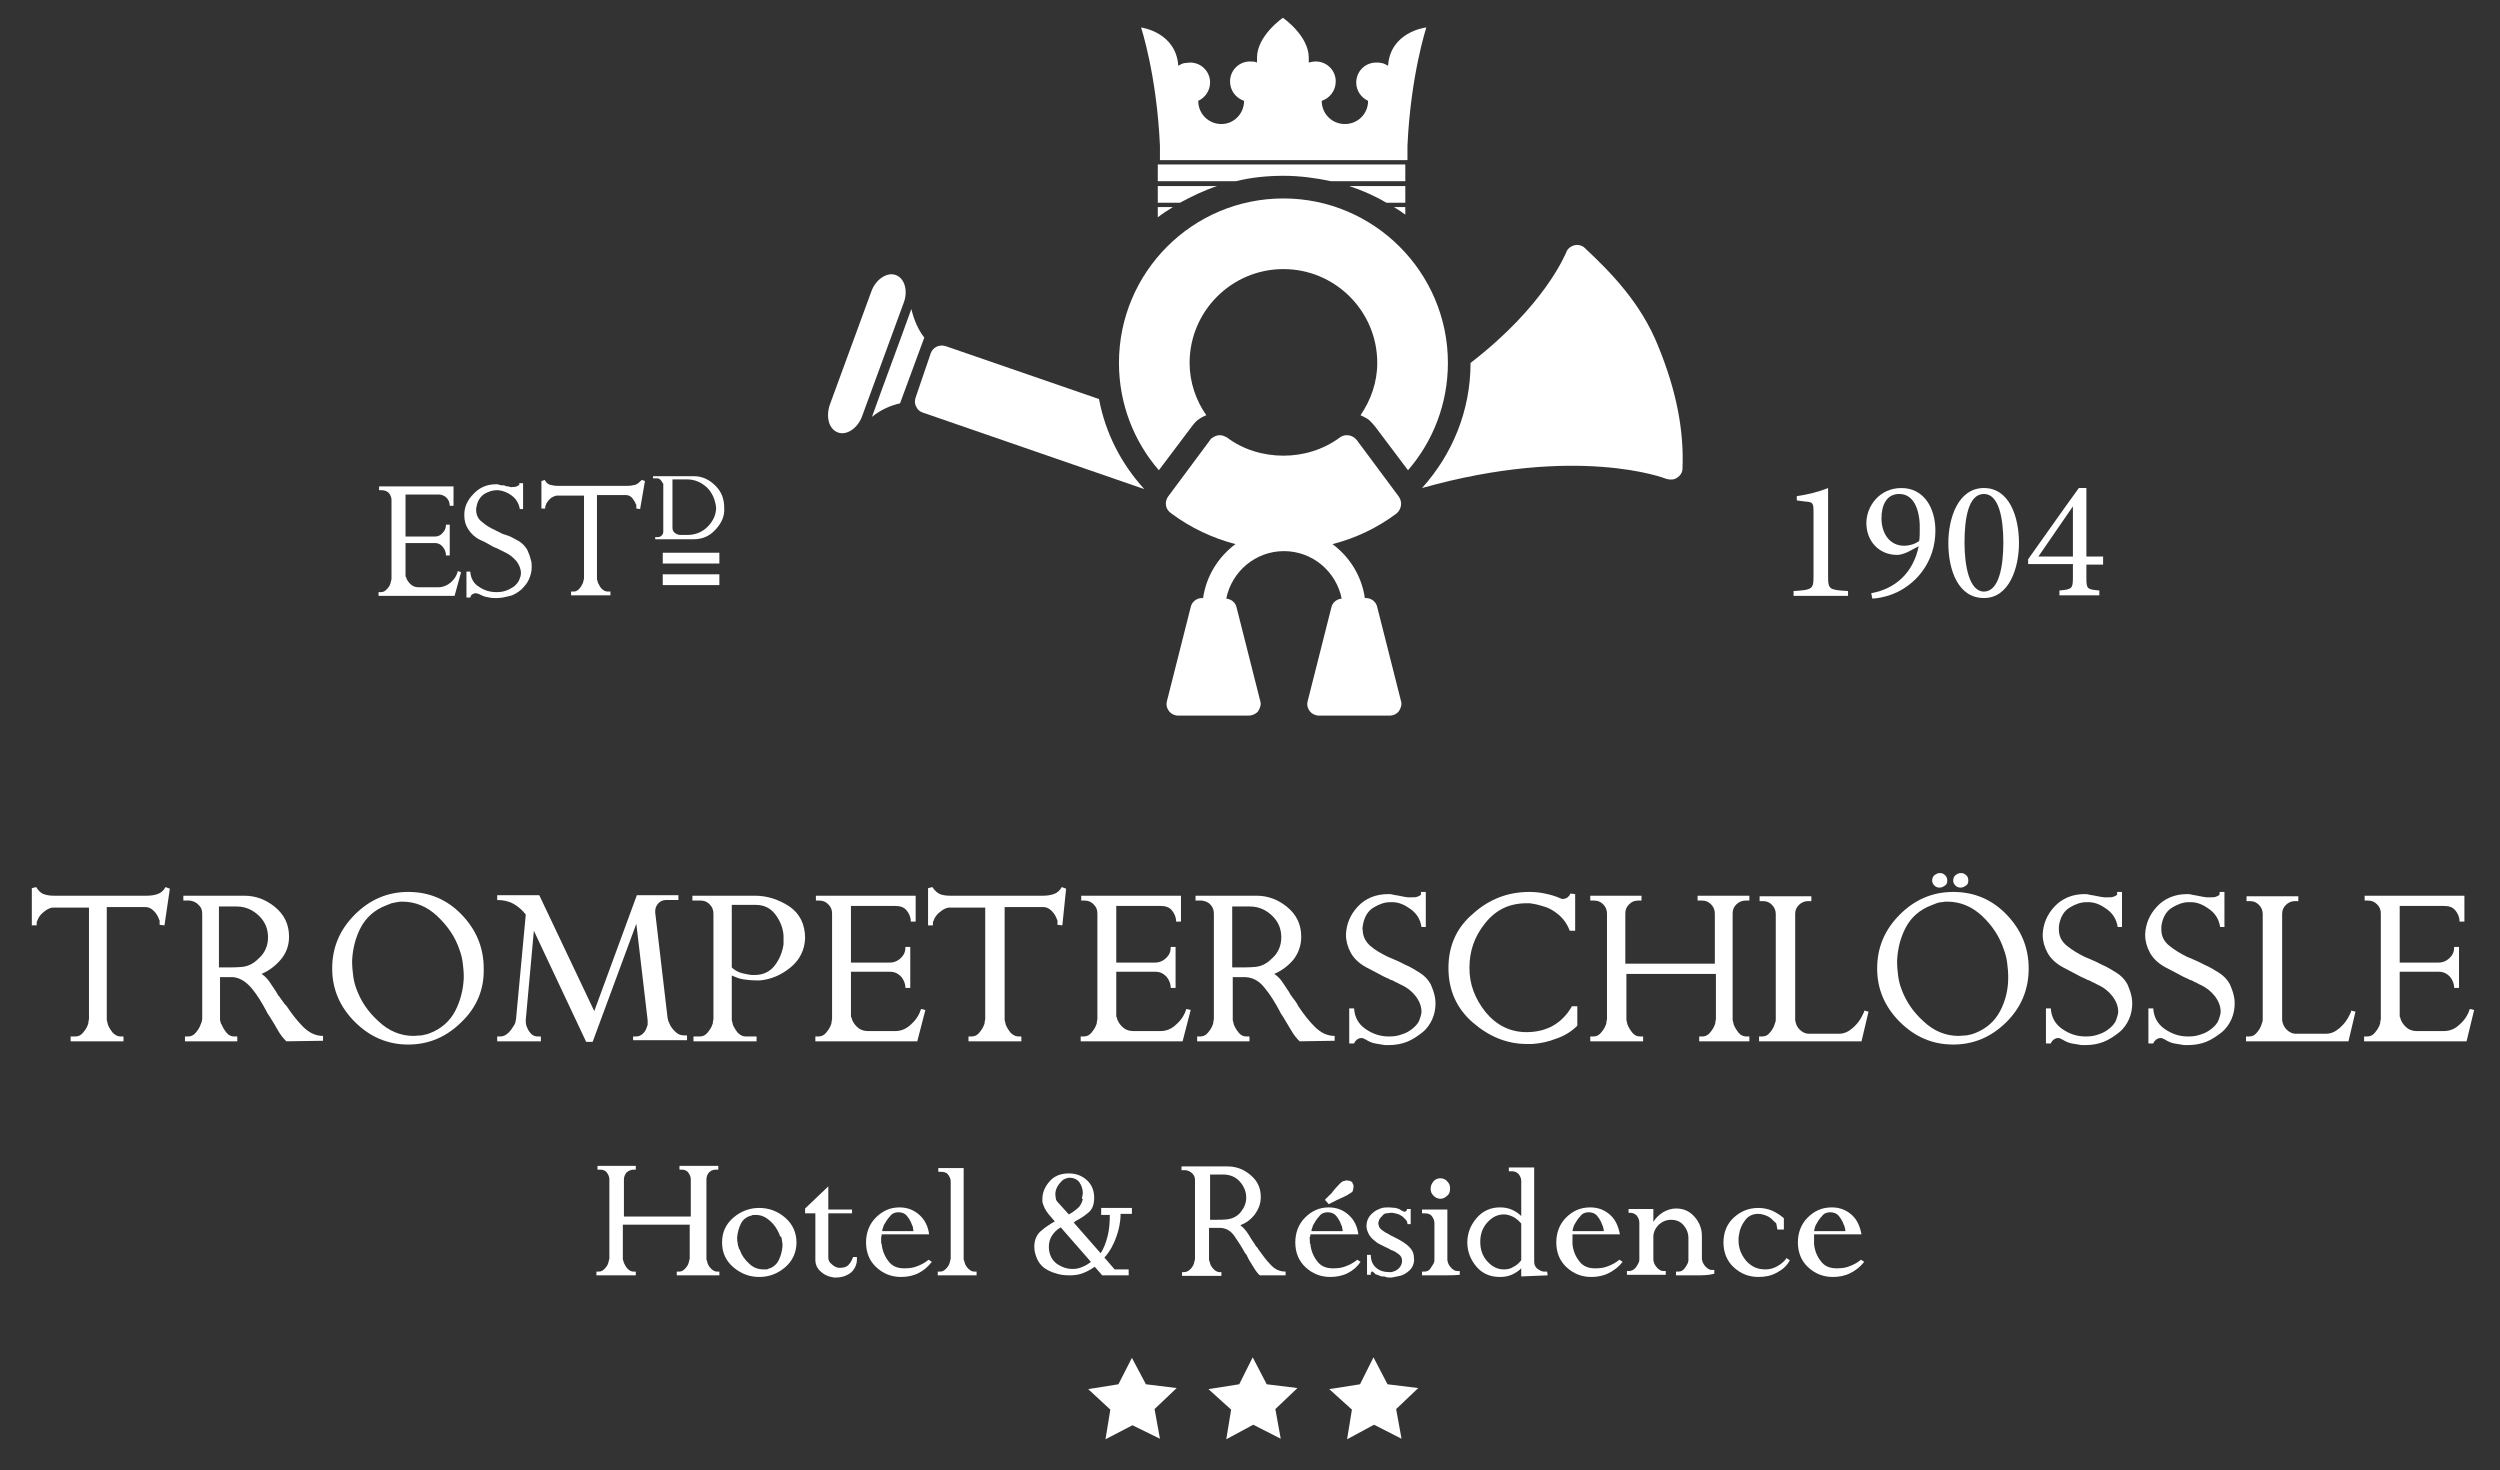 <?xml version="1.0" encoding="utf-8"?>
<!-- Generator: Adobe Illustrator 25.1.0, SVG Export Plug-In . SVG Version: 6.00 Build 0)  -->
<svg version="1.1" id="Ebene_1" xmlns="http://www.w3.org/2000/svg" xmlns:xlink="http://www.w3.org/1999/xlink" x="0px" y="0px"
	 viewBox="0 0 463.6 272.6" style="enable-background:new 0 0 463.6 272.6;" xml:space="preserve">
<rect x="0" y="0" width="463.6" height="272.6" fill="#333333" stroke="none"/>
<style type="text/css">
	.st0{fill:#FFFFFF;}
	.st1{fill:none;stroke:#FFFFFF;stroke-width:2;stroke-miterlimit:10;}
	.st2{fill:#FFFFFF;stroke:#FFFFFF;stroke-width:2;stroke-miterlimit:10;}
</style>
<g>
	<path class="st0" d="M30.5,171.6L30.5,171.6l-0.9-0.1c0,0,0-0.1,0-0.1s0,0,0-0.1c0,0,0-0.1,0-0.1c0,0,0-0.1,0-0.1
		c0-0.1,0-0.2,0-0.3c0-0.1,0-0.2-0.1-0.3c-0.2-0.6-0.5-1.1-1-1.6s-1-0.7-1.6-0.7h-7.1V189c0,0.2,0,0.3,0.1,0.5
		c0,0.2,0.1,0.4,0.1,0.5c0.2,0.5,0.5,1,0.9,1.5c0.4,0.4,0.9,0.7,1.4,0.7h0.6v0.9h-9.8v-0.9H14c0.5,0,1-0.2,1.4-0.7s0.7-0.9,0.9-1.5
		c0.1-0.2,0.1-0.3,0.1-0.5c0-0.2,0.1-0.4,0.1-0.5v-20.7H9.9c0,0-0.1,0-0.1,0s-0.1,0-0.1,0c-0.6,0.1-1.1,0.4-1.7,0.9s-0.9,1-1.1,1.6
		c-0.1,0.1-0.1,0.3-0.1,0.4s0,0.3,0,0.4H5.9v-6.9l0.8-0.2c0.4,0.6,0.8,1.1,1.4,1.3c0.5,0.2,1.1,0.3,1.9,0.3h17.2
		c0.8,0,1.4-0.1,2-0.3c0.6-0.2,1.1-0.6,1.5-1.3l0.8,0.3L30.5,171.6z"/>
	<path class="st0" d="M53.1,193.1c-0.6-0.6-1.1-1.2-1.6-2.1s-1-1.7-1.5-2.5c-0.1-0.1-0.1-0.2-0.2-0.3c-0.1-0.1-0.1-0.2-0.2-0.3
		c0-0.1-0.1-0.1-0.1-0.2c0-0.1-0.1-0.1-0.1-0.2c-0.8-1.5-1.7-3-2.7-4.2s-2.2-2-3.5-2.1c-0.2,0-0.4,0-0.6,0s-0.4,0-0.6,0
		c-0.1,0-0.2,0-0.2,0s-0.2,0-0.2,0c-0.1,0-0.3,0-0.4,0s-0.3,0-0.4,0c0,1.3,0,2.6,0,3.9s0,2.6,0,3.9c0,0.2,0,0.3,0.1,0.5
		c0,0.2,0.1,0.4,0.2,0.5c0.2,0.5,0.5,1,0.9,1.5s0.9,0.7,1.4,0.7c0.1,0,0.2,0,0.3,0s0.2,0,0.3,0v0.9h-9.7v-0.9c0.1,0,0.2,0,0.3,0
		c0.1,0,0.2,0,0.3,0c0.5,0,1-0.2,1.4-0.7s0.7-0.9,0.9-1.5c0.1-0.2,0.1-0.3,0.2-0.5c0-0.2,0.1-0.4,0.1-0.5c0-3.2,0-6.5,0-9.8
		s0-6.6,0-9.8c0-0.6-0.2-1.2-0.7-1.6c-0.4-0.5-1-0.7-1.6-0.8c-0.1,0-0.2,0-0.4,0c-0.1,0-0.3,0-0.4,0c-0.1,0-0.1,0-0.2,0
		s-0.1,0-0.2,0v-0.9h11.3c2.1,0,4,0.7,5.7,2.1s2.6,3.2,2.6,5.5c0,1.6-0.5,3-1.5,4.2c-1,1.2-2.2,2.1-3.6,2.7c0.6,0.4,1.1,0.9,1.5,1.5
		s0.8,1.2,1.2,1.8c0.2,0.3,0.3,0.6,0.5,0.8s0.4,0.6,0.6,0.8c0.1,0.1,0.1,0.2,0.2,0.3c0.1,0.1,0.2,0.2,0.2,0.3
		c0.1,0.1,0.1,0.1,0.2,0.2s0.1,0.1,0.2,0.2c1,1.5,2,2.8,3.1,3.9c1.1,1.1,2.3,1.7,3.7,1.7v0.9L53.1,193.1L53.1,193.1z M49.3,175.9
		c0.3-0.7,0.4-1.4,0.4-2.1c0-1.5-0.5-2.8-1.6-3.9s-2.5-1.8-4.2-1.8h-3.3v11.3c0.1,0,0.2,0,0.2,0s0.2,0,0.2,0s0.2,0,0.3,0
		c0.1,0,0.2,0,0.3,0c1.2,0,2.3,0,3.3-0.1c1.1-0.1,2.1-0.6,3-1.5C48.6,177.2,49,176.6,49.3,175.9z"/>
	<path class="st0" d="M85.6,189.5c-2.8,2.8-6.1,4.2-9.9,4.2c-3.8,0-7.1-1.4-9.9-4.2c-2.8-2.8-4.2-6.1-4.2-9.9c0-3.9,1.4-7.2,4.2-10
		c2.8-2.8,6.1-4.2,9.9-4.2c3.9,0,7.2,1.4,9.9,4.2s4.1,6.1,4.1,10C89.8,183.5,88.4,186.8,85.6,189.5z M81.1,169.9
		c-1.9-1.8-4.1-2.7-6.5-2.7c-0.3,0-0.6,0-1,0.1s-0.7,0.1-1,0.2c-0.2,0.1-0.3,0.1-0.5,0.2c-0.2,0.1-0.3,0.1-0.5,0.2
		c-2.1,0.8-3.7,2.2-4.7,4.1c-1,1.9-1.5,4-1.6,6.1c0,0.1,0,0.1,0,0.2s0,0.1,0,0.2c0,0.8,0.1,1.7,0.2,2.5s0.3,1.6,0.6,2.4
		c0.8,2.2,2.1,4.2,4.1,6c1.9,1.8,4.1,2.7,6.5,2.7c0.5,0,1-0.1,1.5-0.1c0.5-0.1,1-0.2,1.5-0.4c2.1-0.8,3.7-2.2,4.7-4.1
		c1-1.9,1.5-4,1.6-6.1c0-0.1,0-0.1,0-0.2s0-0.1,0-0.2c0-0.8-0.1-1.7-0.2-2.5s-0.3-1.6-0.6-2.4C84.4,173.7,83,171.7,81.1,169.9z"/>
	<path class="st0" d="M117.4,193.1v-0.9h0.6c0.5,0,0.9-0.2,1.3-0.6s0.6-0.9,0.7-1.3c0.1-0.1,0.1-0.3,0.1-0.4s0-0.3,0-0.4
		c0-0.1,0-0.1,0-0.2s0-0.1,0-0.1l-2.1-17.9l-8.1,21.9h-1.2L99,172.6l-1.5,16.5c0,0.2,0,0.3,0,0.5c0,0.2,0.1,0.4,0.1,0.6
		c0.2,0.5,0.4,1,0.8,1.4c0.3,0.4,0.8,0.6,1.3,0.6h0.6v0.9h-8.1v-0.9h0.6c0.5,0,1-0.2,1.5-0.7c0.5-0.5,0.8-1,1.1-1.5
		c0.1-0.2,0.2-0.4,0.2-0.6s0.1-0.3,0.1-0.5l1.8-19.3c-0.6-0.8-1.4-1.5-2.3-2s-1.9-0.7-3-0.7l0-0.9h7.8l10.2,21.5l7.9-21.5h7.7v0.9
		h-2.3h0c-0.6,0-1,0.2-1.4,0.6c-0.4,0.4-0.6,0.9-0.6,1.5c0,0,0,0.1,0,0.1s0,0.1,0,0.1l2.3,19.6c0,0.1,0.1,0.3,0.1,0.4
		c0,0.1,0.1,0.3,0.2,0.5c0.2,0.6,0.6,1.1,1.1,1.6c0.5,0.5,1,0.7,1.6,0.7h0.6v0.9H117.4z"/>
	<path class="st0" d="M146.6,179.4c-1.7,1.4-3.6,2.2-5.6,2.4c-0.2,0-0.3,0-0.5,0c-0.2,0-0.4,0-0.5,0c-0.7,0-1.5-0.1-2.2-0.2
		s-1.4-0.4-2.1-0.7v8.1c0,0.2,0,0.3,0.1,0.5c0,0.2,0.1,0.4,0.1,0.5c0.2,0.5,0.5,1,0.9,1.5c0.4,0.4,0.9,0.7,1.4,0.7h2.1v0.9h-11.7
		v-0.9h1.2c0.5,0,1-0.2,1.4-0.7s0.7-0.9,0.9-1.5c0.1-0.2,0.1-0.3,0.1-0.5c0-0.2,0.1-0.4,0.1-0.5v-19.6c0-0.6-0.2-1.2-0.7-1.7
		c-0.5-0.5-1-0.7-1.7-0.7h-1.5v-0.9h11.6c2.3,0,4.4,0.7,6.4,2c1.9,1.3,2.9,3.3,2.9,5.9C149.2,176.2,148.3,178,146.6,179.4z
		 M145.3,173.8c0-0.1,0-0.2,0-0.3c-0.1-1.4-0.6-2.7-1.5-3.9c-0.9-1.2-2.1-1.8-3.7-1.8h-4.4v11.6c0.4,0.4,0.9,0.7,1.4,0.9
		c0.5,0.2,1.1,0.3,1.6,0.4c0.2,0,0.4,0.1,0.7,0.1s0.4,0,0.6,0c1.5,0,2.8-0.6,3.7-1.8c0.9-1.2,1.4-2.5,1.6-3.9c0-0.1,0-0.3,0-0.4
		c0-0.1,0-0.3,0-0.4C145.3,174,145.3,173.9,145.3,173.8z"/>
	<path class="st0" d="M170.1,193.1h-18.9v-0.9h0.6c0.5,0,1-0.2,1.4-0.7s0.7-0.9,0.9-1.5c0.1-0.2,0.1-0.3,0.1-0.5
		c0-0.2,0.1-0.4,0.1-0.5v-19.6c0-0.7-0.2-1.2-0.7-1.7c-0.5-0.5-1-0.7-1.7-0.7h-0.6v-0.9h18.5v4.8h-0.9c0-0.8-0.3-1.5-0.8-2.1
		s-1.2-0.8-2.1-0.8h-8.2v10.5h7.2c0.8,0,1.5-0.3,2.1-0.9s0.8-1.2,0.8-2h0.9v7.6h-0.9c0-0.8-0.3-1.5-0.8-2.1
		c-0.6-0.6-1.2-0.9-2.1-0.9h-7.2v7.9c0,0.1,0,0.2,0,0.3c0,0.1,0,0.2,0.1,0.3c0.1,0.6,0.5,1.2,1,1.7c0.5,0.5,1.2,0.8,2.1,0.8h5
		c1.1,0,2.1-0.4,3-1.3c0.9-0.8,1.5-1.8,1.8-2.8l0.8,0.2L170.1,193.1z"/>
	<path class="st0" d="M197,171.6L197,171.6l-0.9-0.1c0,0,0-0.1,0-0.1s0,0,0-0.1c0,0,0-0.1,0-0.1c0,0,0-0.1,0-0.1c0-0.1,0-0.2,0-0.3
		c0-0.1,0-0.2-0.1-0.3c-0.2-0.6-0.5-1.1-1-1.6s-1-0.7-1.6-0.7h-7.1V189c0,0.2,0,0.3,0.1,0.5c0,0.2,0.1,0.4,0.1,0.5
		c0.2,0.5,0.5,1,0.9,1.5c0.4,0.4,0.9,0.7,1.4,0.7h0.6v0.9h-9.8v-0.9h0.6c0.5,0,1-0.2,1.4-0.7s0.7-0.9,0.9-1.5
		c0.1-0.2,0.1-0.3,0.1-0.5c0-0.2,0.1-0.4,0.1-0.5v-20.7h-6.6c0,0-0.1,0-0.1,0s-0.1,0-0.1,0c-0.6,0.1-1.1,0.4-1.7,0.9s-0.9,1-1.1,1.6
		c-0.1,0.1-0.1,0.3-0.1,0.4s0,0.3,0,0.4h-0.9v-6.9l0.8-0.2c0.4,0.6,0.9,1.1,1.4,1.3c0.5,0.2,1.1,0.3,1.9,0.3h17.2
		c0.8,0,1.4-0.1,2-0.3c0.6-0.2,1.1-0.6,1.5-1.3l0.8,0.3L197,171.6z"/>
	<path class="st0" d="M219.3,193.1h-18.9v-0.9h0.6c0.5,0,1-0.2,1.4-0.7s0.7-0.9,0.9-1.5c0.1-0.2,0.1-0.3,0.1-0.5
		c0-0.2,0.1-0.4,0.1-0.5v-19.6c0-0.7-0.2-1.2-0.7-1.7c-0.5-0.5-1-0.7-1.7-0.7h-0.6v-0.9H219v4.8h-0.9c0-0.8-0.3-1.5-0.8-2.1
		s-1.2-0.8-2.1-0.8H207v10.5h7.2c0.8,0,1.5-0.3,2.1-0.9s0.8-1.2,0.8-2h0.9v7.6h-0.9c0-0.8-0.3-1.5-0.8-2.1c-0.6-0.6-1.2-0.9-2.1-0.9
		H207v7.9c0,0.1,0,0.2,0,0.3c0,0.1,0,0.2,0.1,0.3c0.1,0.6,0.5,1.2,1,1.7c0.5,0.5,1.2,0.8,2.1,0.8h5c1.1,0,2.1-0.4,3-1.3
		c0.9-0.8,1.5-1.8,1.8-2.8l0.8,0.2L219.3,193.1z"/>
	<path class="st0" d="M241,193.1c-0.6-0.6-1.1-1.2-1.6-2.1c-0.5-0.8-1-1.7-1.5-2.5c-0.1-0.1-0.1-0.2-0.2-0.3s-0.1-0.2-0.2-0.3
		c0-0.1-0.1-0.1-0.1-0.2c0-0.1-0.1-0.1-0.1-0.2c-0.8-1.5-1.7-3-2.7-4.2c-1-1.3-2.1-2-3.6-2.1c-0.2,0-0.4,0-0.6,0s-0.4,0-0.6,0
		c-0.1,0-0.2,0-0.2,0s-0.1,0-0.2,0c-0.1,0-0.3,0-0.4,0s-0.3,0-0.4,0c0,1.3,0,2.6,0,3.9s0,2.6,0,3.9c0,0.2,0,0.3,0.1,0.5
		c0,0.2,0.1,0.4,0.1,0.5c0.2,0.5,0.5,1,0.9,1.5s0.9,0.7,1.4,0.7c0.1,0,0.2,0,0.3,0c0.1,0,0.2,0,0.3,0v0.9h-9.7v-0.9
		c0.1,0,0.2,0,0.3,0s0.2,0,0.3,0c0.5,0,1-0.2,1.4-0.7s0.7-0.9,0.9-1.5c0.1-0.2,0.1-0.3,0.1-0.5c0-0.2,0.1-0.4,0.1-0.5
		c0-3.2,0-6.5,0-9.8s0-6.6,0-9.8c0-0.6-0.2-1.2-0.6-1.6c-0.4-0.5-1-0.7-1.6-0.8c-0.1,0-0.2,0-0.4,0c-0.1,0-0.3,0-0.4,0
		c-0.1,0-0.1,0-0.2,0s-0.1,0-0.2,0v-0.9H233c2.1,0,4,0.7,5.7,2.1c1.7,1.4,2.6,3.2,2.6,5.5c0,1.6-0.5,3-1.4,4.2
		c-1,1.2-2.2,2.1-3.6,2.7c0.6,0.4,1.1,0.9,1.5,1.5s0.8,1.2,1.2,1.8c0.2,0.3,0.3,0.6,0.5,0.8c0.2,0.3,0.4,0.6,0.6,0.8
		c0.1,0.1,0.1,0.2,0.2,0.3c0.1,0.1,0.1,0.2,0.2,0.3c0.1,0.1,0.1,0.1,0.1,0.2s0.1,0.1,0.1,0.2c1,1.5,2,2.8,3.1,3.9
		c1.1,1.1,2.3,1.7,3.7,1.7v0.9L241,193.1L241,193.1z M237.2,175.9c0.3-0.7,0.4-1.4,0.4-2.1c0-1.5-0.5-2.8-1.6-3.9s-2.5-1.8-4.2-1.8
		h-3.3v11.3c0.1,0,0.2,0,0.2,0s0.2,0,0.2,0s0.2,0,0.3,0s0.2,0,0.3,0c1.1,0,2.3,0,3.3-0.1c1.1-0.1,2.1-0.6,3-1.5
		C236.5,177.2,236.9,176.6,237.2,175.9z"/>
	<path class="st0" d="M265.9,184.1c0.2,0.7,0.3,1.3,0.3,2c0,1-0.2,2-0.6,2.9s-1,1.8-1.9,2.5s-1.8,1.3-2.8,1.7s-2.2,0.6-3.3,0.6
		c-0.1,0-0.2,0-0.4,0c-0.1,0-0.3,0-0.4,0c-0.6-0.1-1.2-0.2-1.8-0.3s-1.2-0.4-1.7-0.7c-0.1-0.1-0.3-0.1-0.4-0.2s-0.3-0.1-0.5-0.1
		c-0.3,0-0.5,0.1-0.8,0.3c-0.2,0.2-0.4,0.4-0.5,0.7l-0.9,0V187h0.9c0.1,1.6,0.8,2.9,2.1,3.8c1.3,0.9,2.7,1.4,4.3,1.4c0,0,0,0,0.1,0
		s0,0,0.1,0c0.8,0,1.5-0.1,2.3-0.4c0.7-0.2,1.4-0.6,2-1.1c0.6-0.5,1-1,1.2-1.5c0.2-0.6,0.4-1.1,0.4-1.6c0-1-0.4-2-1.1-2.9
		s-1.6-1.6-2.7-2.1c-0.3-0.1-0.5-0.3-0.8-0.4c-0.3-0.1-0.5-0.3-0.8-0.4c-0.1,0-0.2-0.1-0.3-0.1s-0.2-0.1-0.2-0.1
		c-0.7-0.3-1.5-0.7-2.2-1.1c-0.7-0.4-1.4-0.7-2.1-1.1c-1.3-0.7-2.3-1.6-2.9-2.7c-0.6-1.1-0.9-2.2-0.9-3.3c0,0,0-0.1,0-0.1s0,0,0-0.1
		c0.1-1.9,0.8-3.6,2.2-5.1s3.3-2.3,5.7-2.3c0.2,0,0.5,0,0.8,0.1c0.3,0.1,0.7,0.1,1.1,0.2c0.1,0,0.3,0.1,0.5,0.1
		c0.2,0,0.3,0.1,0.5,0.1c0.2,0,0.5,0.1,0.7,0.1c0.2,0,0.5,0,0.7,0c0.4,0,0.7,0,1-0.1c0.3-0.1,0.5-0.2,0.7-0.4v-0.5h0.9v6.5h-0.8
		c-0.2-1.4-0.9-2.5-2-3.3s-2.2-1.3-3.4-1.3c-0.1,0-0.2,0-0.2,0s-0.1,0-0.2,0c-1.1,0-2.1,0.4-3.1,1s-1.6,1.6-1.9,2.9
		c0,0.2-0.1,0.4-0.1,0.6s-0.1,0.4,0,0.6c0,1.2,0.5,2.2,1.4,3s2,1.4,3.2,2c0.5,0.2,0.9,0.4,1.4,0.6c0.5,0.2,0.9,0.4,1.3,0.6
		c0.1,0.1,0.2,0.1,0.4,0.2c0.1,0.1,0.2,0.1,0.4,0.2c0.9,0.4,1.7,0.9,2.5,1.4c0.8,0.5,1.5,1.2,2,2.1
		C265.4,182.8,265.7,183.4,265.9,184.1z"/>
	<path class="st0" d="M288.6,192.6c-1.5,0.6-3,0.9-4.5,1c-0.2,0-0.3,0-0.5,0c-0.1,0-0.3,0-0.4,0c-3.8,0-7.1-1.4-10.1-4
		c-3-2.6-4.5-6-4.5-10.1c0-4.1,1.5-7.5,4.6-10.1c3-2.7,6.5-4,10.4-4c1,0,2,0.1,2.9,0.3c1,0.2,2,0.5,2.9,0.9c0.1,0,0.2,0.1,0.2,0.1
		s0.2,0,0.2,0c0.2,0,0.3,0,0.5-0.1s0.3-0.1,0.4-0.2c0.1-0.1,0.2-0.2,0.3-0.3c0.1-0.1,0.1-0.2,0.2-0.4l0.9,0.1v6.8h-1
		c-0.3-0.8-0.7-1.5-1.2-2.1c-0.5-0.6-1.1-1.1-1.7-1.5c-0.6-0.4-1.2-0.7-1.9-0.9s-1.3-0.4-2-0.5c-0.2,0-0.4-0.1-0.6-0.1
		c-0.2,0-0.4,0-0.6,0c-3.2,0-5.7,1.2-7.7,3.7s-2.9,5.2-2.9,8.2c0,0,0,0.1,0,0.1s0,0,0,0.1c0,2.9,1,5.6,3,8.1c2,2.4,4.5,3.7,7.6,3.7
		c1.8,0,3.5-0.4,4.9-1.2s2.6-2,3.5-3.6h1v3.6C291.4,191.3,290.1,192.1,288.6,192.6z"/>
	<path class="st0" d="M322.3,193.1c-0.8,0-1.6,0-2.4,0s-1.6,0-2.4,0s-1.6,0-2.4,0v-0.9h0.6c0.5,0,1-0.2,1.4-0.7s0.7-0.9,0.9-1.5
		c0.1-0.2,0.1-0.3,0.1-0.5c0-0.2,0.1-0.4,0.1-0.5v-8.4h-16.6v8.4c0,0.2,0,0.3,0.1,0.5c0,0.2,0.1,0.4,0.1,0.5c0.2,0.5,0.5,1,0.9,1.5
		s0.9,0.7,1.4,0.7h0.6v0.9c-1.6,0-3.2,0-4.9,0c-1.6,0-3.2,0-4.9,0v-0.9h0.6c0.5,0,1-0.2,1.4-0.7s0.7-0.9,0.9-1.5
		c0.1-0.2,0.1-0.3,0.1-0.5c0-0.2,0.1-0.4,0.1-0.5v-19.6c0-0.6-0.2-1.2-0.7-1.7c-0.5-0.5-1-0.7-1.7-0.7c-0.1,0-0.2,0-0.3,0
		s-0.2,0-0.4,0v-0.9c1.6,0,3.2,0,4.8,0s3.2,0,4.7,0v0.9c-0.1,0-0.2,0-0.3,0c-0.1,0-0.2,0-0.3,0c-0.7,0-1.2,0.2-1.7,0.7
		c-0.5,0.5-0.7,1-0.7,1.7v9.3h16.6v-9.3c0-0.6-0.2-1.2-0.7-1.7c-0.5-0.5-1-0.7-1.7-0.7c-0.1,0-0.1,0-0.2,0c-0.1,0-0.1,0-0.2,0
		c-0.1,0-0.1,0-0.2,0c-0.1,0-0.1,0-0.2,0v-0.9c0.8,0,1.6,0,2.4,0s1.6,0,2.4,0s1.6,0,2.4,0s1.6,0,2.4,0v0.9c-0.1,0-0.2,0-0.3,0
		c-0.1,0-0.2,0-0.4,0c-0.6,0-1.2,0.2-1.7,0.7c-0.5,0.5-0.7,1-0.7,1.7V189c0,0.2,0,0.3,0.1,0.5c0,0.2,0.1,0.4,0.1,0.5
		c0.2,0.5,0.5,1,0.9,1.5s0.9,0.7,1.4,0.7h0.6v0.9C324,193.1,323.1,193.1,322.3,193.1z"/>
	<path class="st0" d="M345.2,193.1h-19v-0.9h0.6c0.5,0,1-0.2,1.3-0.6c0.4-0.4,0.7-0.9,0.9-1.4c0.1-0.2,0.1-0.4,0.2-0.6
		s0.1-0.4,0.1-0.6v-19.5c0-0.6-0.2-1.2-0.7-1.7c-0.5-0.5-1-0.7-1.7-0.7h-0.6v-0.9c0.8,0,1.6,0,2.4,0c0.8,0,1.6,0,2.4,0s1.6,0,2.4,0
		c0.8,0,1.6,0,2.4,0v0.9h-0.6c-0.6,0-1.2,0.2-1.7,0.7c-0.5,0.5-0.7,1-0.7,1.7v19.5c0,0,0,0.1,0,0.1s0,0.1,0,0.1
		c0.1,0.6,0.3,1.2,0.8,1.7c0.5,0.5,1.1,0.8,1.7,0.8l5.6,0c1,0,1.8-0.4,2.6-1.1c0.8-0.7,1.4-1.5,1.8-2.4c0.1-0.1,0.1-0.3,0.2-0.4
		c0.1-0.1,0.1-0.3,0.1-0.4l0.8,0.2L345.2,193.1z"/>
	<path class="st0" d="M372.1,189.5c-2.8,2.8-6.1,4.2-9.9,4.2c-3.8,0-7.1-1.4-9.9-4.2c-2.8-2.8-4.2-6.1-4.2-9.9c0-3.9,1.4-7.2,4.2-10
		s6.1-4.2,9.9-4.2c3.9,0,7.2,1.4,9.9,4.2s4.1,6.1,4.1,10C376.2,183.5,374.8,186.8,372.1,189.5z M367.6,169.9
		c-1.9-1.8-4.1-2.7-6.5-2.7c-0.3,0-0.6,0-1,0.1c-0.4,0-0.7,0.1-1,0.2c-0.2,0.1-0.3,0.1-0.5,0.2c-0.2,0.1-0.3,0.1-0.5,0.2
		c-2.1,0.8-3.7,2.2-4.7,4.1c-1,1.9-1.5,4-1.6,6.1c0,0.1,0,0.1,0,0.2s0,0.1,0,0.2c0,0.8,0.1,1.7,0.2,2.5c0.1,0.8,0.3,1.6,0.6,2.4
		c0.8,2.2,2.1,4.2,4.1,6c1.9,1.8,4.1,2.7,6.5,2.7c0.5,0,1-0.1,1.5-0.1c0.5-0.1,1-0.2,1.5-0.4c2.1-0.8,3.7-2.2,4.7-4.1
		c1-1.9,1.5-4,1.5-6.1c0-0.1,0-0.1,0-0.2s0-0.1,0-0.2c0-0.8-0.1-1.7-0.2-2.5c-0.1-0.8-0.3-1.6-0.6-2.4
		C370.8,173.7,369.5,171.7,367.6,169.9z M358.7,162.3c0.3-0.2,0.6-0.4,1-0.4c0.4,0,0.7,0.1,1,0.4s0.4,0.6,0.4,1
		c0,0.4-0.1,0.7-0.4,0.9s-0.6,0.4-1,0.4c-0.4,0-0.7-0.1-1-0.4c-0.3-0.3-0.4-0.6-0.4-0.9C358.3,162.8,358.5,162.5,358.7,162.3z
		 M362.6,162.3c0.3-0.2,0.6-0.4,1-0.4s0.7,0.1,1,0.4c0.3,0.2,0.4,0.6,0.4,1c0,0.4-0.1,0.7-0.4,0.9s-0.6,0.4-1,0.4s-0.7-0.1-1-0.4
		c-0.3-0.3-0.4-0.6-0.4-0.9C362.2,162.8,362.4,162.5,362.6,162.3z"/>
	<path class="st0" d="M395.1,184.1c0.2,0.7,0.3,1.3,0.3,2c0,1-0.2,2-0.6,2.9s-1,1.8-1.9,2.5s-1.8,1.3-2.8,1.7s-2.2,0.6-3.3,0.6
		c-0.1,0-0.2,0-0.4,0c-0.1,0-0.3,0-0.4,0c-0.6-0.1-1.2-0.2-1.8-0.3s-1.2-0.4-1.7-0.7c-0.1-0.1-0.3-0.1-0.4-0.2s-0.3-0.1-0.5-0.1
		c-0.3,0-0.5,0.1-0.8,0.3c-0.2,0.2-0.4,0.4-0.5,0.7l-0.9,0V187h0.9c0.1,1.6,0.8,2.9,2.1,3.8c1.3,0.9,2.7,1.4,4.3,1.4c0,0,0,0,0.1,0
		s0,0,0.1,0c0.8,0,1.5-0.1,2.3-0.4c0.7-0.2,1.4-0.6,2-1.1c0.6-0.5,1-1,1.2-1.5c0.2-0.6,0.4-1.1,0.4-1.6c0-1-0.4-2-1.1-2.9
		s-1.6-1.6-2.7-2.1c-0.3-0.1-0.5-0.3-0.8-0.4c-0.3-0.1-0.5-0.3-0.8-0.4c-0.1,0-0.2-0.1-0.3-0.1s-0.2-0.1-0.2-0.1
		c-0.7-0.3-1.5-0.7-2.2-1.1s-1.4-0.7-2.1-1.1c-1.3-0.7-2.3-1.6-2.9-2.7c-0.6-1.1-0.9-2.2-0.9-3.3c0,0,0-0.1,0-0.1s0,0,0-0.1
		c0.1-1.9,0.8-3.6,2.2-5.1s3.3-2.3,5.6-2.3c0.2,0,0.5,0,0.8,0.1c0.3,0.1,0.7,0.1,1.1,0.2c0.1,0,0.3,0.1,0.5,0.1
		c0.2,0,0.3,0.1,0.5,0.1c0.2,0,0.5,0.1,0.7,0.1c0.2,0,0.5,0,0.7,0c0.4,0,0.7,0,1-0.1c0.3-0.1,0.5-0.2,0.7-0.4v-0.5h0.9v6.5h-0.8
		c-0.2-1.4-0.9-2.5-2-3.3s-2.2-1.3-3.4-1.3c-0.1,0-0.2,0-0.2,0s-0.1,0-0.2,0c-1.1,0-2.1,0.4-3.1,1s-1.6,1.6-1.9,2.9
		c0,0.2-0.1,0.4-0.1,0.6s0,0.4,0,0.6c0,1.2,0.5,2.2,1.5,3s2,1.4,3.2,2c0.5,0.2,0.9,0.4,1.4,0.6c0.5,0.2,0.9,0.4,1.3,0.6
		c0.1,0.1,0.2,0.1,0.4,0.2c0.1,0.1,0.2,0.1,0.4,0.2c0.9,0.4,1.7,0.9,2.5,1.4c0.8,0.5,1.5,1.2,2,2.1
		C394.6,182.8,394.9,183.4,395.1,184.1z"/>
	<path class="st0" d="M414.1,184.1c0.2,0.7,0.3,1.3,0.3,2c0,1-0.2,2-0.6,2.9s-1,1.8-1.9,2.5s-1.8,1.3-2.8,1.7s-2.2,0.6-3.3,0.6
		c-0.1,0-0.2,0-0.4,0c-0.1,0-0.3,0-0.4,0c-0.6-0.1-1.2-0.2-1.8-0.3s-1.2-0.4-1.7-0.7c-0.1-0.1-0.3-0.1-0.4-0.2s-0.3-0.1-0.5-0.1
		c-0.3,0-0.5,0.1-0.8,0.3c-0.2,0.2-0.4,0.4-0.5,0.7l-0.9,0V187h0.9c0.1,1.6,0.8,2.9,2.1,3.8c1.3,0.9,2.7,1.4,4.3,1.4c0,0,0,0,0.1,0
		s0,0,0.1,0c0.8,0,1.5-0.1,2.3-0.4c0.7-0.2,1.4-0.6,2-1.1c0.6-0.5,1-1,1.2-1.5c0.2-0.6,0.4-1.1,0.4-1.6c0-1-0.4-2-1.1-2.9
		s-1.6-1.6-2.7-2.1c-0.3-0.1-0.5-0.3-0.8-0.4c-0.3-0.1-0.5-0.3-0.8-0.4c-0.1,0-0.2-0.1-0.3-0.1s-0.2-0.1-0.2-0.1
		c-0.7-0.3-1.5-0.7-2.2-1.1s-1.4-0.7-2.1-1.1c-1.3-0.7-2.3-1.6-2.9-2.7c-0.6-1.1-0.9-2.2-0.9-3.3c0,0,0-0.1,0-0.1s0,0,0-0.1
		c0.1-1.9,0.8-3.6,2.2-5.1s3.3-2.3,5.6-2.3c0.2,0,0.5,0,0.8,0.1c0.3,0.1,0.7,0.1,1.1,0.2c0.1,0,0.3,0.1,0.5,0.1
		c0.2,0,0.3,0.1,0.5,0.1c0.2,0,0.5,0.1,0.7,0.1c0.2,0,0.5,0,0.7,0c0.4,0,0.7,0,1-0.1c0.3-0.1,0.5-0.2,0.7-0.4v-0.5h0.9v6.5h-0.8
		c-0.2-1.4-0.9-2.5-2-3.3s-2.2-1.3-3.4-1.3c-0.1,0-0.2,0-0.2,0s-0.1,0-0.2,0c-1.1,0-2.1,0.4-3.1,1s-1.6,1.6-1.9,2.9
		c0,0.2-0.1,0.4-0.1,0.6s0,0.4,0,0.6c0,1.2,0.5,2.2,1.5,3s2,1.4,3.2,2c0.5,0.2,0.9,0.4,1.4,0.6c0.5,0.2,0.9,0.4,1.3,0.6
		c0.1,0.1,0.2,0.1,0.4,0.2c0.1,0.1,0.2,0.1,0.4,0.2c0.9,0.4,1.7,0.9,2.5,1.4c0.8,0.5,1.5,1.2,2,2.1
		C413.6,182.8,413.9,183.4,414.1,184.1z"/>
	<path class="st0" d="M435.5,193.1h-19v-0.9h0.6c0.5,0,1-0.2,1.3-0.6c0.4-0.4,0.7-0.9,0.9-1.4c0.1-0.2,0.1-0.4,0.2-0.6
		s0.1-0.4,0.1-0.6v-19.5c0-0.6-0.2-1.2-0.7-1.7c-0.5-0.5-1-0.7-1.7-0.7h-0.6v-0.9c0.8,0,1.6,0,2.4,0c0.8,0,1.6,0,2.4,0s1.6,0,2.4,0
		c0.8,0,1.6,0,2.4,0v0.9h-0.6c-0.6,0-1.2,0.2-1.7,0.7c-0.5,0.5-0.7,1-0.7,1.7v19.5c0,0,0,0.1,0,0.1s0,0.1,0,0.1
		c0.1,0.6,0.3,1.2,0.8,1.7c0.5,0.5,1.1,0.8,1.7,0.8l5.6,0c1,0,1.8-0.4,2.6-1.1c0.8-0.7,1.4-1.5,1.8-2.4c0.1-0.1,0.1-0.3,0.2-0.4
		c0.1-0.1,0.1-0.3,0.1-0.4l0.8,0.2L435.5,193.1z"/>
	<path class="st0" d="M457.4,193.1h-19v-0.9h0.6c0.5,0,1-0.2,1.4-0.7s0.7-0.9,0.9-1.5c0.1-0.2,0.1-0.3,0.1-0.5
		c0-0.2,0.1-0.4,0.1-0.5v-19.6c0-0.7-0.2-1.2-0.7-1.7c-0.5-0.5-1-0.7-1.7-0.7h-0.6v-0.9H457v4.8h-0.9c0-0.8-0.3-1.5-0.8-2.1
		s-1.2-0.8-2.1-0.8H445v10.5h7.2c0.8,0,1.5-0.3,2.1-0.9s0.8-1.2,0.8-2h0.9v7.6h-0.9c0-0.8-0.3-1.5-0.8-2.1c-0.6-0.6-1.2-0.9-2.1-0.9
		H445v7.9c0,0.1,0,0.2,0,0.3c0,0.1,0,0.2,0.1,0.3c0.1,0.6,0.5,1.2,1,1.7c0.5,0.5,1.2,0.8,2.1,0.8h5c1.1,0,2.1-0.4,3-1.3
		c0.9-0.8,1.5-1.8,1.8-2.8l0.8,0.2L457.4,193.1z"/>
</g>
<g>
	<path class="st0" d="M130.9,236.5c-0.6,0-1.2,0-1.8,0c-0.6,0-1.2,0-1.8,0s-1.2,0-1.8,0v-0.7h0.5c0.4,0,0.7-0.2,1-0.5
		s0.6-0.7,0.7-1.1c0-0.1,0.1-0.3,0.1-0.4c0-0.1,0.1-0.3,0.1-0.4v-6.3h-12.4v6.3c0,0.1,0,0.3,0.1,0.4c0,0.1,0.1,0.3,0.1,0.4
		c0.2,0.4,0.4,0.8,0.7,1.1s0.7,0.5,1,0.5h0.5v0.7c-1.2,0-2.4,0-3.6,0c-1.2,0-2.4,0-3.7,0v-0.7h0.5c0.4,0,0.7-0.2,1-0.5
		s0.6-0.7,0.7-1.1c0-0.1,0.1-0.3,0.1-0.4c0-0.1,0.1-0.3,0.1-0.4v-14.7c0-0.5-0.2-0.9-0.5-1.3s-0.8-0.5-1.2-0.5c-0.1,0-0.2,0-0.2,0
		c-0.1,0-0.2,0-0.3,0v-0.7c1.2,0,2.4,0,3.6,0s2.4,0,3.5,0v0.7c-0.1,0-0.2,0-0.2,0c-0.1,0-0.2,0-0.2,0c-0.5,0-0.9,0.2-1.3,0.5
		c-0.3,0.4-0.5,0.8-0.5,1.3v6.9h12.4v-6.9c0-0.5-0.2-0.9-0.5-1.3s-0.8-0.5-1.2-0.5c0,0-0.1,0-0.1,0s-0.1,0-0.1,0c0,0-0.1,0-0.1,0
		c0,0-0.1,0-0.1,0v-0.7c0.6,0,1.2,0,1.8,0s1.2,0,1.8,0c0.6,0,1.2,0,1.8,0s1.2,0,1.8,0v0.7c-0.1,0-0.2,0-0.2,0c-0.1,0-0.2,0-0.3,0
		c-0.5,0-0.9,0.2-1.2,0.5s-0.5,0.8-0.5,1.3v14.7c0,0.1,0,0.3,0.1,0.4c0,0.1,0.1,0.3,0.1,0.4c0.1,0.4,0.4,0.8,0.7,1.1
		c0.3,0.3,0.7,0.5,1,0.5h0.5v0.7C132.1,236.5,131.5,236.5,130.9,236.5z"/>
	<path class="st0" d="M145.6,235c-1.4,1.2-3,1.8-4.8,1.8c-1.8,0-3.4-0.6-4.8-1.8s-2.1-2.7-2.1-4.6s0.7-3.4,2.1-4.6s3-1.8,4.8-1.8
		c1.8,0,3.4,0.6,4.8,1.8c1.4,1.2,2.1,2.8,2.1,4.6S147,233.8,145.6,235z M144.6,229.1c0-0.1-0.1-0.2-0.1-0.3
		c-0.4-0.9-0.9-1.7-1.7-2.4s-1.6-1.1-2.6-1.1c-0.1,0-0.3,0-0.4,0c-0.1,0-0.3,0-0.4,0.1c-0.9,0.2-1.6,0.7-2,1.5s-0.6,1.6-0.7,2.5
		c0,0,0,0.1,0,0.1s0,0.1,0,0.1c0,0.3,0,0.6,0.1,0.9c0,0.3,0.1,0.6,0.2,0.9c0,0.1,0,0.2,0.1,0.2c0,0.1,0.1,0.1,0.1,0.2
		c0.3,0.9,0.9,1.8,1.7,2.5c0.8,0.8,1.7,1.1,2.7,1.1c0.1,0,0.1,0,0.2,0s0.1,0,0.2,0c0.1,0,0.1,0,0.2,0c0.1,0,0.1,0,0.2-0.1
		c0.9-0.2,1.6-0.8,2-1.6s0.6-1.6,0.7-2.5c0,0,0-0.1,0-0.1c0,0,0-0.1,0-0.1c0-0.1,0-0.1,0-0.2c0-0.1,0-0.1,0-0.2
		c0-0.2-0.1-0.4-0.1-0.6s-0.1-0.4-0.1-0.6C144.7,229.3,144.6,229.2,144.6,229.1z"/>
	<path class="st0" d="M157.9,235.9c-0.7,0.6-1.7,1-2.8,1c-0.1,0-0.1,0-0.2,0s-0.1,0-0.2,0c-0.9-0.1-1.7-0.4-2.4-1s-1.1-1.3-1.1-2.3
		V225h-1.9v-0.9l4.3-4.1v4.3h4.4v0.7h-4.4c0,1.4,0,2.8,0,4.1s0,2.7,0,4.1c0,0.5,0.2,0.9,0.6,1.2c0.4,0.4,0.8,0.6,1.3,0.7
		c0.1,0,0.1,0,0.2,0c0.1,0,0.1,0,0.2,0c0.6,0,1.2-0.2,1.5-0.6c0.4-0.4,0.6-0.9,0.8-1.4h0.7C159,234.3,158.6,235.2,157.9,235.9z"/>
	<path class="st0" d="M170.3,236.1c-1,0.5-2.1,0.7-3.2,0.7c-1.8,0-3.3-0.6-4.6-1.8s-1.9-2.8-1.9-4.6c0-1.8,0.6-3.4,1.8-4.6
		c1.2-1.2,2.6-1.9,4.4-1.9c1.5,0,2.7,0.5,3.7,1.4c1,0.9,1.6,2.1,1.8,3.6h-8.8c0,0.1,0,0.3-0.1,0.5c0,0.2,0,0.3,0,0.5
		c0,0.1,0,0.3,0,0.4c0,0.1,0,0.3,0.1,0.4c0.1,1.1,0.5,2.2,1.2,3.1c0.7,1,1.7,1.4,3,1.4c0.9,0,1.7-0.1,2.4-0.4
		c0.8-0.3,1.5-0.7,2.1-1.2l0.6,0.4C172.1,234.9,171.3,235.6,170.3,236.1z M169.3,227.7c0-0.2-0.1-0.4-0.2-0.6
		c-0.2-0.6-0.5-1.1-0.9-1.6c-0.4-0.5-1-0.7-1.6-0.7c-0.6,0-1.2,0.2-1.6,0.8c-0.5,0.5-0.8,1.1-1.1,1.6c-0.1,0.2-0.1,0.4-0.2,0.6
		c-0.1,0.2-0.1,0.4-0.1,0.5h5.8C169.4,228.1,169.3,227.9,169.3,227.7z"/>
	<path class="st0" d="M177.5,236.5c-1.2,0-2.4,0-3.6,0v-0.7h0.5c0.4,0,0.7-0.2,1-0.5c0.3-0.3,0.6-0.7,0.7-1.1c0-0.1,0.1-0.3,0.1-0.4
		c0-0.1,0.1-0.3,0.1-0.4v-14.3c0-0.5-0.2-0.9-0.5-1.3s-0.8-0.5-1.3-0.5H174v-0.7c0.8,0,1.6,0,2.4,0s1.6,0,2.3,0v16.8
		c0,0.1,0,0.3,0.1,0.4c0,0.1,0.1,0.3,0.1,0.4c0.1,0.4,0.4,0.8,0.7,1.1c0.3,0.3,0.7,0.5,1,0.5h0.5v0.7
		C179.9,236.5,178.7,236.5,177.5,236.5z"/>
	<path class="st0" d="M207.8,225.1c0,1.5-0.3,2.9-0.8,4.3c-0.5,1.4-1.2,2.7-2.2,3.8l1.9,2.2h2.6v1.1h-4.9l-1.4-1.6
		c-0.7,0.5-1.4,0.9-2.2,1.2c-0.8,0.3-1.6,0.4-2.4,0.4c-1,0-1.9-0.1-2.7-0.4c-0.8-0.2-1.5-0.6-2.1-1c-0.6-0.5-1-1-1.3-1.7
		s-0.5-1.4-0.5-2.2c0-1.2,0.4-2.2,1.2-2.9s1.7-1.3,2.6-1.8c-0.2-0.2-0.4-0.5-0.6-0.7s-0.4-0.5-0.6-0.7c-0.3-0.4-0.5-0.7-0.7-1.1
		c-0.2-0.4-0.3-0.8-0.4-1.1c0-0.1,0-0.2,0-0.3c0-0.1,0-0.2,0-0.3c0-1.2,0.5-2.3,1.4-3.3s2.1-1.4,3.5-1.4c1.3,0,2.4,0.4,3.3,1.2
		c0.9,0.8,1.4,1.9,1.4,3.3c0,1.2-0.3,2.1-1,2.7s-1.4,1.1-2.4,1.6c-0.1,0.1-0.2,0.1-0.2,0.2c-0.1,0-0.2,0.1-0.2,0.1l5,5.7
		c0.6-0.9,1-2,1.3-3.2s0.4-2.5,0.4-3.9h-1.6V224h5.7v1.1H207.8z M196.7,227.6c-0.7,0.4-1.2,0.9-1.6,1.5c-0.4,0.6-0.6,1.3-0.6,2.1
		c0,1.3,0.5,2.4,1.4,3.1c1,0.7,2.1,1.1,3.3,1c0.6,0,1.1-0.2,1.6-0.4c0.5-0.2,1-0.5,1.5-0.9L196.7,227.6z M200.7,221.9
		c0-0.2,0.1-0.4,0.1-0.6c0-0.7-0.2-1.4-0.6-2s-1.1-0.9-1.9-0.9c-0.3,0-0.5,0.1-0.8,0.2c-0.3,0.1-0.5,0.3-0.7,0.5
		c-0.3,0.3-0.6,0.7-0.8,1.1s-0.3,0.9-0.3,1.3c0,0.3,0.1,0.6,0.1,0.8s0.2,0.5,0.5,0.8l1.9,2.1c0.6-0.3,1.1-0.7,1.6-1.1s0.8-1,1-1.7
		C200.6,222.3,200.6,222.1,200.7,221.9z"/>
	<path class="st0" d="M233.6,236.5c-0.4-0.4-0.8-0.9-1.2-1.6s-0.8-1.2-1.1-1.9c0-0.1-0.1-0.2-0.1-0.2c0-0.1-0.1-0.1-0.1-0.2
		c0,0-0.1-0.1-0.1-0.1s-0.1-0.1-0.1-0.1c-0.6-1.1-1.3-2.2-2-3.2c-0.7-1-1.6-1.5-2.7-1.5c-0.1,0-0.3,0-0.5,0s-0.3,0-0.5,0
		c-0.1,0-0.1,0-0.2,0s-0.1,0-0.2,0c-0.1,0-0.2,0-0.3,0s-0.2,0-0.3,0c0,1,0,1.9,0,2.9s0,2,0,2.9c0,0.1,0,0.3,0.1,0.4
		c0,0.1,0.1,0.3,0.1,0.4c0.1,0.4,0.4,0.8,0.7,1.1c0.3,0.3,0.7,0.5,1,0.5c0.1,0,0.2,0,0.2,0c0.1,0,0.1,0,0.2,0v0.7h-7.3v-0.7
		c0.1,0,0.1,0,0.2,0c0.1,0,0.1,0,0.2,0c0.4,0,0.8-0.2,1.1-0.5c0.3-0.3,0.6-0.7,0.7-1.1c0-0.1,0.1-0.3,0.1-0.4c0-0.1,0.1-0.3,0.1-0.4
		c0-2.4,0-4.9,0-7.3s0-4.9,0-7.4c0-0.5-0.2-0.9-0.5-1.2s-0.7-0.5-1.2-0.6c-0.1,0-0.2,0-0.3,0s-0.2,0-0.3,0c0,0-0.1,0-0.1,0
		s-0.1,0-0.1,0v-0.7h8.5c1.6,0,3,0.5,4.3,1.6c1.3,1.1,1.9,2.4,1.9,4.1c0,1.2-0.4,2.2-1.1,3.2c-0.7,0.9-1.6,1.6-2.7,2
		c0.4,0.3,0.8,0.7,1.1,1.1c0.3,0.4,0.6,0.9,0.9,1.4c0.1,0.2,0.3,0.4,0.4,0.6s0.3,0.4,0.4,0.6c0,0.1,0.1,0.2,0.1,0.2s0.1,0.1,0.2,0.2
		c0,0,0.1,0.1,0.1,0.1s0.1,0.1,0.1,0.2c0.8,1.1,1.5,2.1,2.3,2.9c0.8,0.9,1.7,1.3,2.8,1.3v0.7L233.6,236.5L233.6,236.5z M230.8,223.6
		c0.2-0.5,0.3-1,0.3-1.5c0-1.1-0.4-2.1-1.2-3s-1.9-1.3-3.1-1.3h-2.4v8.4c0.1,0,0.1,0,0.2,0s0.1,0,0.2,0s0.1,0,0.2,0
		c0.1,0,0.1,0,0.2,0c0.9,0,1.7,0,2.5-0.1s1.6-0.5,2.2-1.1C230.2,224.6,230.6,224.1,230.8,223.6z"/>
	<path class="st0" d="M249.9,236.1c-1,0.5-2.1,0.7-3.2,0.7c-1.8,0-3.3-0.6-4.6-1.8s-1.9-2.8-1.9-4.6c0-1.8,0.6-3.4,1.8-4.6
		c1.2-1.2,2.6-1.9,4.4-1.9c1.5,0,2.7,0.5,3.7,1.4c1,0.9,1.6,2.1,1.8,3.6H243c0,0.1,0,0.3-0.1,0.5s0,0.3,0,0.5c0,0.1,0,0.3,0,0.4
		s0,0.3,0.1,0.4c0.1,1.1,0.5,2.2,1.2,3.1c0.7,1,1.7,1.4,3,1.4c0.9,0,1.7-0.1,2.4-0.4c0.8-0.3,1.5-0.7,2.1-1.2l0.6,0.4
		C251.7,234.9,250.9,235.6,249.9,236.1z M248.9,227.7c0-0.2-0.1-0.4-0.2-0.6c-0.2-0.6-0.5-1.1-0.9-1.6c-0.4-0.5-1-0.7-1.6-0.7
		c-0.6,0-1.2,0.2-1.6,0.8c-0.5,0.5-0.8,1.1-1.1,1.6c-0.1,0.2-0.1,0.4-0.2,0.6c-0.1,0.2-0.1,0.4-0.1,0.5h5.8
		C249,228.1,248.9,227.9,248.9,227.7z M250.9,219.6c0.1,0.1,0.1,0.3,0.1,0.5c0,0.2-0.1,0.4-0.1,0.6s-0.2,0.4-0.4,0.5
		c-0.4,0.3-0.8,0.5-1.2,0.7c-0.4,0.2-0.9,0.4-1.3,0.6c-0.1,0-0.2,0.1-0.2,0.1s-0.2,0.1-0.2,0.1c-0.2,0.1-0.4,0.2-0.6,0.3
		c-0.2,0.1-0.4,0.2-0.6,0.3l-0.7-0.8c0.1-0.1,0.2-0.3,0.4-0.4c0.1-0.1,0.2-0.3,0.4-0.4c0.1-0.1,0.1-0.2,0.2-0.2
		c0.1-0.1,0.1-0.1,0.2-0.2c0.3-0.4,0.6-0.8,0.9-1.1s0.6-0.7,1-1c0.1-0.1,0.3-0.2,0.5-0.2c0.2-0.1,0.3-0.1,0.5-0.1
		c0.2,0,0.4,0.1,0.6,0.1c0.2,0.1,0.3,0.2,0.5,0.4C250.7,219.3,250.8,219.4,250.9,219.6z"/>
	<path class="st0" d="M262,234.7c-0.2,0.5-0.6,0.9-1,1.2c-0.4,0.3-0.9,0.6-1.4,0.7s-1,0.2-1.5,0.3c-0.1,0-0.1,0-0.2,0
		c0,0-0.1,0-0.2,0c-0.2,0-0.5,0-0.7-0.1s-0.5-0.1-0.7-0.1c-0.2,0-0.4-0.1-0.6-0.2c-0.2-0.1-0.4-0.1-0.6-0.2c0,0-0.1,0-0.1-0.1
		s-0.1,0-0.1-0.1c0,0-0.1,0-0.1-0.1c0,0-0.1,0-0.1-0.1c0,0-0.1,0-0.1-0.1c-0.1,0-0.1,0-0.1,0c0,0-0.1,0-0.1,0s-0.1,0-0.1,0.1
		s0,0.1-0.1,0.1s0,0.1,0,0.2c0,0,0,0,0,0.1s0,0,0,0.1l-0.7,0v-3.7h0.7c0,1,0.3,1.8,1,2.4s1.5,0.8,2.5,0.8c0,0,0.1,0,0.1,0
		c0,0,0.1,0,0.2,0c0.5-0.1,1-0.3,1.4-0.7s0.6-0.9,0.6-1.4c0-0.5-0.2-0.9-0.6-1.2c-0.4-0.3-0.8-0.6-1.4-0.8c0,0,0,0-0.1,0
		c0,0-0.1,0-0.1-0.1c-0.1-0.1-0.2-0.1-0.4-0.2c-0.1-0.1-0.2-0.1-0.4-0.2c-0.4-0.2-0.8-0.4-1.2-0.6c-0.4-0.2-0.8-0.5-1.1-0.8
		c-0.4-0.3-0.7-0.7-0.9-1.1c-0.2-0.4-0.4-0.9-0.4-1.4c0-0.5,0.1-1,0.3-1.4s0.5-0.8,0.9-1.1c0.4-0.4,0.9-0.6,1.4-0.8s1-0.2,1.6-0.2
		c0.4,0,0.8,0.1,1.2,0.1c0.4,0.1,0.8,0.2,1.1,0.5c0,0,0,0,0.1,0c0,0,0,0,0.1,0.1c0,0,0.1,0,0.1,0c0,0,0.1,0,0.1,0.1c0,0,0.1,0,0.1,0
		s0.1,0,0.1,0c0.1,0,0.1,0,0.2-0.1s0.1,0,0.1-0.1c0,0,0.1-0.1,0.1-0.1s0-0.1,0-0.2h0.7v2.8H261c0-0.3-0.1-0.6-0.3-0.8
		s-0.4-0.4-0.6-0.6c-0.3-0.2-0.6-0.4-1-0.5s-0.7-0.2-1.1-0.2c-0.3,0-0.6,0.1-0.9,0.1s-0.6,0.2-0.8,0.5c-0.2,0.2-0.4,0.4-0.5,0.6
		s-0.2,0.5-0.2,0.8c0,0.2,0.1,0.5,0.2,0.7s0.3,0.4,0.6,0.6c0.2,0.1,0.4,0.3,0.6,0.4s0.5,0.2,0.7,0.4c0.1,0,0.2,0.1,0.2,0.1
		c0.1,0,0.1,0.1,0.2,0.1c0.2,0.1,0.4,0.2,0.6,0.3s0.4,0.2,0.6,0.3c0.7,0.4,1.4,0.8,2,1.4c0.6,0.6,0.9,1.2,0.9,2.1
		C262.3,233.7,262.2,234.2,262,234.7z"/>
	<path class="st0" d="M267.3,236.5c-1.2,0-2.4,0-3.6,0l0-0.7h0.5c0.4,0,0.8-0.2,1-0.5s0.5-0.7,0.7-1.1c0-0.1,0.1-0.3,0.1-0.4
		c0-0.1,0-0.3,0-0.4v-6.6c0-0.5-0.2-0.9-0.5-1.3s-0.8-0.5-1.3-0.5h-0.5v-0.7c0.8,0,1.6,0,2.4,0s1.6,0,2.3,0v9c0,0.1,0,0.3,0,0.4
		c0,0.1,0.1,0.3,0.1,0.4c0.1,0.4,0.4,0.8,0.7,1.1s0.7,0.5,1,0.5h0.5v0.7C269.7,236.5,268.5,236.5,267.3,236.5z M268.4,221.7
		c-0.4,0.4-0.8,0.6-1.3,0.6c-0.5,0-0.9-0.2-1.3-0.6s-0.5-0.8-0.5-1.3c0-0.5,0.2-0.9,0.5-1.3s0.8-0.6,1.3-0.6c0.5,0,1,0.2,1.3,0.6
		c0.4,0.4,0.5,0.8,0.5,1.3S268.8,221.4,268.4,221.7z"/>
	<path class="st0" d="M282.1,236.7v-1.5c-0.5,0.5-1.1,0.9-1.8,1.2s-1.4,0.4-2.2,0.4c-1.7,0-3.2-0.6-4.3-1.9s-1.7-2.8-1.7-4.5
		c0-1.7,0.6-3.2,1.7-4.5c1.1-1.3,2.6-2,4.3-2c0.8,0,1.5,0.1,2.2,0.4s1.3,0.7,1.8,1.2v-6.5c0-0.5-0.2-0.9-0.5-1.3
		c-0.4-0.4-0.8-0.5-1.3-0.5h-0.5v-0.7c0.8,0,1.6,0,2.4,0s1.6,0,2.3,0v17.5c0,0.5,0.2,0.9,0.5,1.2c0.4,0.3,0.7,0.5,1.2,0.6
		c0.1,0,0.1,0,0.2,0c0,0,0.1,0,0.1,0c0,0,0,0,0.1,0s0,0,0.1,0c0,0,0,0,0.1,0s0,0,0.1,0l0.1,0.7L282.1,236.7z M282.1,226.9
		c-0.4-0.5-0.9-0.9-1.4-1.2c-0.6-0.3-1.2-0.5-1.8-0.5c-1.2,0-2.2,0.5-3.1,1.5c-0.9,1-1.3,2.2-1.3,3.6s0.4,2.6,1.3,3.6
		c0.9,1,1.9,1.5,3.1,1.5c0.6,0,1.2-0.1,1.8-0.5c0.6-0.3,1-0.7,1.4-1.2V226.9z"/>
	<path class="st0" d="M298.3,236.1c-1,0.5-2.1,0.7-3.2,0.7c-1.8,0-3.3-0.6-4.6-1.8s-1.9-2.8-1.9-4.6c0-1.8,0.6-3.4,1.8-4.6
		c1.2-1.2,2.6-1.9,4.5-1.9c1.5,0,2.7,0.5,3.7,1.4s1.5,2.1,1.8,3.6h-8.8c0,0.1,0,0.3,0,0.5s0,0.3,0,0.5c0,0.1,0,0.3,0,0.4
		s0,0.3,0,0.4c0.1,1.1,0.5,2.2,1.2,3.1c0.7,1,1.7,1.4,3,1.4c0.9,0,1.7-0.1,2.4-0.4c0.8-0.3,1.5-0.7,2.1-1.2l0.6,0.4
		C300.2,234.9,299.3,235.6,298.3,236.1z M297.3,227.7c0-0.2-0.1-0.4-0.2-0.6c-0.2-0.6-0.5-1.1-0.9-1.6c-0.4-0.5-1-0.7-1.6-0.7
		c-0.6,0-1.2,0.2-1.6,0.8c-0.5,0.5-0.8,1.1-1.1,1.6c-0.1,0.2-0.1,0.4-0.2,0.6c0,0.2-0.1,0.4-0.1,0.5h5.8
		C297.4,228.1,297.4,227.9,297.3,227.7z"/>
	<path class="st0" d="M314.4,236.5c-1.2,0-2.4,0-3.6,0v-0.7h0.5c0.4,0,0.8-0.2,1-0.5c0.3-0.3,0.5-0.7,0.7-1.1c0-0.1,0.1-0.3,0.1-0.4
		c0-0.1,0-0.3,0-0.4v-3.8c0-0.9-0.3-1.7-0.9-2.4s-1.4-1-2.3-1c-0.9,0-1.6,0.3-2.3,0.9c-0.6,0.6-1,1.4-1,2.2v4c0,0.1,0,0.3,0,0.4
		c0,0.1,0.1,0.3,0.1,0.4c0.1,0.4,0.4,0.8,0.7,1.1c0.3,0.3,0.7,0.5,1,0.5h0.5v0.7c-1.2,0-2.4,0-3.6,0c-1.2,0-2.4,0-3.6,0v-0.7h0.4
		c0.4,0,0.8-0.2,1.1-0.5c0.3-0.3,0.5-0.7,0.7-1.1c0-0.1,0.1-0.3,0.1-0.4c0-0.1,0-0.3,0-0.4v-6.6c0-0.5-0.2-0.9-0.5-1.3
		c-0.4-0.4-0.8-0.5-1.3-0.5H302v-0.7c0.8,0,1.6,0,2.3,0c0.8,0,1.6,0,2.3,0v2.4c0.4-0.7,1-1.3,1.8-1.8c0.7-0.4,1.5-0.7,2.4-0.7
		c1.4,0,2.5,0.5,3.4,1.5s1.4,2.2,1.4,3.6v3.9c0,0.1,0,0.3,0,0.4c0,0.1,0.1,0.3,0.1,0.4c0.1,0.4,0.4,0.8,0.7,1.1
		c0.3,0.3,0.7,0.5,1,0.5h0.5v0.7C316.8,236.5,315.6,236.5,314.4,236.5z"/>
	<path class="st0" d="M329.5,236c-1.1,0.6-2.2,0.8-3.4,0.8c-1.8,0-3.3-0.6-4.6-1.8s-1.9-2.8-1.9-4.6s0.6-3.4,1.9-4.6
		s2.8-1.8,4.6-1.8c0.9,0,1.8,0.2,2.5,0.5s1.5,0.8,2.2,1.4v2.1c-0.2,0-0.4,0-0.6,0s-0.4,0-0.6,0l-0.2-1.1c-0.1-0.1-0.1-0.2-0.2-0.2
		c-0.1-0.1-0.1-0.1-0.2-0.2c-0.4-0.4-0.8-0.8-1.3-1s-1-0.4-1.7-0.4c-1,0-1.8,0.4-2.4,1.2s-1,1.7-1.1,2.6c0,0.2-0.1,0.4-0.1,0.6
		c0,0.2,0,0.4,0,0.6c0,1.4,0.5,2.6,1.4,3.7c1,1.1,2.1,1.6,3.6,1.6c0.8,0,1.5-0.2,2.2-0.6s1.3-0.9,1.7-1.5c0,0,0,0,0,0h0l0.6,0.4
		C331.4,234.7,330.6,235.4,329.5,236z"/>
	<path class="st0" d="M343.1,236.1c-1,0.5-2.1,0.7-3.2,0.7c-1.8,0-3.3-0.6-4.6-1.8s-1.9-2.8-1.9-4.6c0-1.8,0.6-3.4,1.8-4.6
		c1.2-1.2,2.6-1.9,4.5-1.9c1.5,0,2.7,0.5,3.7,1.4s1.5,2.1,1.8,3.6h-8.8c0,0.1,0,0.3,0,0.5s0,0.3,0,0.5c0,0.1,0,0.3,0,0.4
		s0,0.3,0,0.4c0.1,1.1,0.5,2.2,1.2,3.1c0.7,1,1.7,1.4,3,1.4c0.9,0,1.7-0.1,2.4-0.4c0.8-0.3,1.5-0.7,2.1-1.2l0.6,0.4
		C345,234.9,344.1,235.6,343.1,236.1z M342.1,227.7c0-0.2-0.1-0.4-0.2-0.6c-0.2-0.6-0.5-1.1-0.9-1.6c-0.4-0.5-1-0.7-1.6-0.7
		c-0.6,0-1.2,0.2-1.6,0.8c-0.5,0.5-0.8,1.1-1.1,1.6c-0.1,0.2-0.1,0.4-0.2,0.6c0,0.2-0.1,0.4-0.1,0.5h5.8
		C342.2,228.1,342.2,227.9,342.1,227.7z"/>
</g>
<g>
	<path class="st0" d="M84.3,110.5H70.2v-0.7h0.5c0.4,0,0.7-0.2,1-0.5c0.3-0.3,0.6-0.7,0.7-1.1c0-0.1,0.1-0.3,0.1-0.4
		c0-0.1,0.1-0.3,0.1-0.4V92.7c0-0.5-0.2-0.9-0.5-1.3c-0.3-0.3-0.8-0.5-1.3-0.5h-0.5v-0.7h13.8v3.6h-0.7c0-0.6-0.2-1.1-0.6-1.5
		s-0.9-0.6-1.5-0.6h-6.1v7.8h5.4c0.6,0,1.1-0.2,1.5-0.7c0.4-0.4,0.6-0.9,0.6-1.5h0.7v5.7h-0.7c0-0.6-0.2-1.1-0.6-1.6
		s-0.9-0.7-1.5-0.7h-5.4v5.9c0,0.1,0,0.2,0,0.2s0,0.2,0.1,0.2c0.1,0.5,0.4,0.9,0.8,1.3s0.9,0.6,1.5,0.6h3.7c0.8,0,1.6-0.3,2.3-0.9
		c0.7-0.6,1.1-1.3,1.3-2.1l0.6,0.2L84.3,110.5z"/>
	<path class="st0" d="M98.4,103.7c0.2,0.5,0.2,1,0.2,1.5c0,0.8-0.2,1.5-0.5,2.2c-0.3,0.7-0.8,1.3-1.4,1.9c-0.6,0.5-1.3,1-2.1,1.2
		s-1.6,0.4-2.4,0.4c-0.1,0-0.2,0-0.3,0c-0.1,0-0.2,0-0.3,0c-0.5,0-0.9-0.1-1.4-0.2s-0.9-0.3-1.3-0.5c-0.1-0.1-0.2-0.1-0.3-0.1
		c-0.1,0-0.2-0.1-0.4-0.1c-0.2,0-0.4,0.1-0.6,0.2s-0.3,0.3-0.4,0.6l-0.7,0v-4.8h0.7c0.1,1.2,0.6,2.2,1.6,2.8c1,0.7,2.1,1,3.2,1
		c0,0,0,0,0.1,0s0,0,0.1,0c0.6,0,1.2-0.1,1.7-0.3c0.6-0.2,1-0.5,1.5-0.8c0.4-0.4,0.7-0.7,0.9-1.2s0.3-0.8,0.3-1.2
		c0-0.8-0.3-1.5-0.8-2.2c-0.6-0.7-1.2-1.2-2-1.6c-0.2-0.1-0.4-0.2-0.6-0.3c-0.2-0.1-0.4-0.2-0.6-0.3c-0.1,0-0.2-0.1-0.2-0.1
		s-0.1-0.1-0.2-0.1c-0.6-0.2-1.1-0.5-1.6-0.8c-0.5-0.3-1.1-0.6-1.6-0.8c-1-0.5-1.7-1.2-2.2-2s-0.7-1.6-0.7-2.5c0,0,0,0,0-0.1
		s0,0,0-0.1c0-1.4,0.6-2.7,1.7-3.8c1.1-1.2,2.5-1.8,4.2-1.8c0.2,0,0.4,0,0.6,0.1s0.5,0.1,0.8,0.1c0.1,0,0.2,0,0.3,0.1s0.2,0,0.4,0.1
		c0.2,0,0.3,0,0.5,0.1s0.3,0,0.5,0c0.3,0,0.5,0,0.7-0.1s0.4-0.2,0.5-0.3v-0.3h0.7v4.8h-0.6c-0.2-1.1-0.7-1.9-1.5-2.5s-1.6-0.9-2.5-1
		c-0.1,0-0.1,0-0.2,0c-0.1,0-0.1,0-0.1,0c-0.8,0-1.6,0.3-2.3,0.7c-0.7,0.5-1.2,1.2-1.4,2.2c0,0.2-0.1,0.3-0.1,0.4s0,0.3,0,0.4
		c0,0.9,0.4,1.7,1.1,2.2c0.7,0.6,1.5,1.1,2.4,1.5c0.3,0.2,0.7,0.3,1,0.5c0.3,0.2,0.7,0.3,1,0.4c0.1,0,0.2,0.1,0.3,0.1
		c0.1,0,0.2,0.1,0.3,0.1c0.7,0.3,1.3,0.7,1.9,1c0.6,0.4,1.1,0.9,1.5,1.6C98.1,102.7,98.3,103.2,98.4,103.7z"/>
	<path class="st0" d="M118.7,94.4L118.7,94.4l-0.7-0.1c0,0,0,0,0-0.1s0,0,0-0.1c0,0,0,0,0-0.1s0,0,0-0.1c0-0.1,0-0.2,0-0.2
		c0-0.1,0-0.2-0.1-0.2c-0.1-0.4-0.4-0.8-0.7-1.2c-0.4-0.4-0.8-0.5-1.2-0.5h-5.3v15.5c0,0.1,0,0.3,0.1,0.4c0,0.1,0.1,0.3,0.1,0.4
		c0.2,0.4,0.4,0.8,0.7,1.1c0.3,0.3,0.7,0.5,1.1,0.5h0.5v0.7h-7.3v-0.7h0.5c0.4,0,0.7-0.2,1-0.5s0.5-0.7,0.7-1.1
		c0-0.1,0.1-0.3,0.1-0.4c0-0.1,0.1-0.3,0.1-0.4V91.9h-4.9c0,0-0.1,0-0.1,0s-0.1,0-0.1,0c-0.4,0.1-0.9,0.3-1.2,0.6
		c-0.4,0.4-0.7,0.8-0.8,1.2c0,0.1-0.1,0.2-0.1,0.3c0,0.1,0,0.2,0,0.3h-0.7v-5.1l0.6-0.2c0.3,0.5,0.6,0.8,1,0.9s0.9,0.2,1.4,0.2h12.9
		c0.6,0,1.1-0.1,1.5-0.2s0.8-0.5,1.2-0.9l0.6,0.2L118.7,94.4z"/>
	<path class="st0" d="M132.7,98.2c-1.1,1.2-2.4,1.8-4.1,1.8h-7.1v-0.4h0.5c0.3,0,0.5-0.1,0.7-0.3s0.3-0.4,0.3-0.7V90
		c0-0.1,0-0.2,0-0.2s0-0.2-0.1-0.2c-0.1-0.2-0.2-0.4-0.4-0.6c-0.2-0.2-0.4-0.3-0.6-0.3h-0.8v-0.4h7.5c1.6,0,2.9,0.6,4.1,1.8
		s1.6,2.6,1.6,4.1C134.4,95.7,133.8,97,132.7,98.2z M131.1,90.4c-1.1-1-2.3-1.5-3.7-1.5h-2.7v8.9c0,0.4,0.1,0.7,0.3,0.9
		s0.5,0.4,0.7,0.4c0.1,0,0.1,0,0.2,0.1c0.1,0,0.1,0,0.2,0c0.1,0,0.2,0,0.4,0s0.2,0,0.3,0s0.2,0,0.3,0c0.1,0,0.2,0,0.4,0
		c1.4,0,2.7-0.5,3.7-1.5s1.6-2.2,1.6-3.6C132.6,92.6,132.1,91.4,131.1,90.4z"/>
</g>
<g>
	<path class="st0" d="M332.6,110.5v-0.9c3.5-0.2,3.7-0.4,3.7-2.7V94.8c0-1.6-0.2-1.7-1.6-1.8l-1.5-0.2V92c2.1-0.3,4.1-0.8,5.8-1.5
		v16.4c0,2.4,0.2,2.5,3.7,2.7v0.9C342.6,110.5,332.6,110.5,332.6,110.5z"/>
	<path class="st0" d="M355.8,101.3l-2.1,1.1c-0.7,0.3-1.3,0.5-1.9,0.5c-3.4,0-5.7-2.6-5.7-5.9c0-3.1,2.4-6.5,6.5-6.5
		s6.3,3.6,6.3,7.9c0,5.8-3.6,10.1-8,11.8c-1.3,0.5-2.9,0.8-3.7,0.8L347,110C351.5,109.2,354.8,106.2,355.8,101.3z M352.2,91.6
		c-2.5,0-3.3,2.3-3.3,4.5c0,2.8,1.5,5.1,4.2,5.1c1.1,0,2.2-0.4,2.8-0.9c0.1-0.7,0.1-1.4,0.1-2C356.1,95.4,355.3,91.6,352.2,91.6z"/>
	<path class="st0" d="M367.9,90.5c4.7,0,6.5,5.3,6.5,10.2c0,4.6-1.8,10.2-6.5,10.2c-4.8,0-6.6-5.2-6.6-10.2
		C361.3,96.1,363.1,90.5,367.9,90.5z M367.9,91.6c-2.9,0-3.6,4.6-3.6,9c0,4.4,0.9,9.1,3.6,9.1c2.8,0,3.6-4.7,3.6-9.1
		C371.5,96.2,370.7,91.6,367.9,91.6z"/>
	<path class="st0" d="M386.9,104.7v2.4c0,2.1,0.1,2.2,2.4,2.4v0.9h-7.4v-0.9c2.4-0.2,2.5-0.4,2.5-2.5v-2.4h-8.3v-0.9
		c3-4.2,6.2-8.8,9.4-13.2h1.4v12.7h3.1v1.5H386.9z M384.4,93.9c-2,2.9-4.2,6.1-6.4,9.3h6.4V93.9z"/>
</g>
<g>
	<path class="st0" d="M257.4,12.2c-0.3-0.2-0.7-0.4-1.1-0.5c0,0,0,0-0.1,0c0,0,0,0,0,0s0,0,0,0c-0.3-0.1-0.7-0.1-1-0.1
		c-2.1,0-3.7,1.7-3.7,3.7c0,1.5,0.9,2.8,2.2,3.4v0h0c0,2.4-1.9,4.3-4.3,4.3s-4.3-1.9-4.3-4.3h0c1.5-0.5,2.6-1.9,2.6-3.6
		c0-2.1-1.7-3.7-3.7-3.7c-0.5,0-0.9,0.1-1.3,0.2c0-0.3,0-0.6,0-0.9c0-4.1-4.8-7.4-4.8-7.4s-4.8,3.3-4.8,7.4c0,0.3,0,0.6,0,0.9
		c-0.4-0.2-0.9-0.2-1.3-0.2c-2.1,0-3.7,1.7-3.7,3.7c0,1.7,1.1,3.1,2.6,3.6h0c0,2.4-1.9,4.3-4.2,4.3c-2.4,0-4.3-1.9-4.3-4.3l0,0l0,0
		c0,0,0,0,0,0l0,0v0c1.3-0.6,2.2-1.9,2.2-3.4c0-2.1-1.7-3.7-3.7-3.7c-0.4,0-0.7,0.1-1,0.1c0,0,0,0,0,0c0,0,0,0,0,0c0,0,0,0-0.1,0
		c-0.4,0.1-0.8,0.3-1.1,0.5c-0.4-6.2-6.8-7.1-6.9-7.1c0,0,2.9,8.7,3.5,21.9l0,0v2.7h45.9V27l0,0c0.6-13.1,3.5-21.9,3.5-21.9
		C264.2,5.1,257.8,6,257.4,12.2z"/>
	<g>
		<path class="st0" d="M214.7,38.4v1.9c0.9-0.7,1.8-1.3,2.8-1.9H214.7z"/>
		<path class="st0" d="M260.6,38.4h-2.1c0.7,0.4,1.4,0.9,2.1,1.4V38.4z"/>
		<g>
			<path class="st0" d="M214.7,34.5v3.1h4.1c2.2-1.2,4.5-2.3,6.9-3.1H214.7z"/>
			<path class="st0" d="M260.6,34.5h-10.4c2.4,0.8,4.7,1.8,6.9,3.1h3.5V34.5z"/>
			<g>
				<path class="st0" d="M260.6,30.5h-45.9v3.1h14.5c2.8-0.7,5.8-1,8.8-1s6,0.4,8.8,1h13.8V30.5z"/>
			</g>
		</g>
	</g>
	<path class="st0" d="M216.6,92.1l7.8-10.5c0.1-0.2,0.2-0.3,0.4-0.4c0.4-0.3,0.9-0.5,1.4-0.5c0.5,0,0.9,0.2,1.3,0.4
		c3,2.3,6.8,3.4,10.5,3.4s7.4-1.1,10.5-3.4c0.4-0.3,0.9-0.4,1.3-0.4c0.5,0,1,0.2,1.4,0.5c0.1,0.1,0.3,0.3,0.4,0.4l7.8,10.5
		c0.7,1,0.5,2.3-0.4,3.1c-3.6,2.7-7.6,4.6-11.9,5.7c3.2,2.4,5.4,5.9,6,10h0.2c1,0,1.9,0.7,2.1,1.7l4.4,17.4c0.2,0.6,0,1.3-0.4,1.9
		c-0.4,0.5-1,0.8-1.7,0.8h-13.1c-0.7,0-1.3-0.3-1.7-0.8c-0.4-0.5-0.6-1.2-0.4-1.9l4.4-17.4c0.2-0.9,1-1.5,1.9-1.6
		c-1-5-5.4-8.8-10.7-8.8c-5.3,0-9.7,3.8-10.7,8.8c0.9,0.1,1.7,0.7,1.9,1.6l4.4,17.4c0.2,0.6,0,1.3-0.4,1.9c-0.4,0.5-1.1,0.8-1.7,0.8
		h-13.1c-0.7,0-1.3-0.3-1.7-0.8c-0.4-0.5-0.6-1.2-0.4-1.9l4.4-17.4c0.2-1,1.1-1.7,2.1-1.7h0.2c0.6-4.1,2.8-7.6,6-10
		c-4.2-1.1-8.3-3-11.9-5.7C216.1,94.5,215.9,93.1,216.6,92.1z"/>
	<path class="st0" d="M238,36.8c16.8,0,30.5,13.7,30.5,30.5c0,7.6-2.8,14.6-7.4,19.9l-6.1-8.1c-0.3-0.4-0.7-0.8-1.1-1.2
		c-0.5-0.4-1-0.6-1.6-0.9c1.9-2.8,3.1-6.1,3.1-9.7c0-9.6-7.8-17.4-17.4-17.4s-17.4,7.8-17.4,17.4c0,3.6,1.2,7,3.1,9.7
		c-0.5,0.2-1.1,0.5-1.6,0.9c-0.4,0.3-0.8,0.8-1.1,1.2l-6.1,8.1c-4.6-5.3-7.4-12.3-7.4-19.9C207.5,50.5,221.1,36.8,238,36.8z"/>
	<path class="st0" d="M169.8,73.7l2.8-8.2c0.4-1.1,1.6-1.7,2.8-1.3l28.4,9.8c1.2,6.4,4.2,12.1,8.4,16.7l-41.1-14.2
		c-0.6-0.2-1-0.6-1.2-1.1C169.6,74.9,169.6,74.3,169.8,73.7z"/>
	<path class="st0" d="M290.4,46.9c0.2-0.7,0.8-1.2,1.5-1.4c0.7-0.2,1.5,0,2,0.5c4.9,4.6,10.4,10.2,13.6,18.2
		c3.4,8.3,4.8,15.7,4.5,22.7c0,0.7-0.4,1.3-1,1.7c-0.6,0.4-1.3,0.4-2,0.2c-0.2-0.1-16.5-6.4-45.3,1.7c5.6-6.2,9-14.3,9-23.2
		C286.6,56.6,290.3,47,290.4,46.9z"/>
	<g>
		<path class="st0" d="M166.1,51L166.1,51c-1.6-0.6-3.7,0.8-4.5,3L153.9,75c-0.8,2.3-0.2,4.6,1.5,5.2l0,0c1.6,0.6,3.7-0.8,4.5-3.1
			l7.7-21C168.4,54,167.8,51.6,166.1,51z"/>
		<path class="st0" d="M166.9,74.8l4.5-12.2c-1.1-1.4-1.9-3.2-2.4-5.3c-2.4,6.7-4.9,13.3-7.3,20C163.3,76,165.1,75.2,166.9,74.8z"/>
	</g>
</g>
<line class="st1" x1="122.9" y1="103.5" x2="133.4" y2="103.5"/>
<line class="st2" x1="122.9" y1="107.5" x2="133.4" y2="107.5"/>
<g>
	<polygon class="st0" points="237.5,266.8 232.4,264.2 227.4,266.9 228.3,261.4 224.1,257.6 229.8,256.7 232.3,251.7 234.9,256.7 
		240.6,257.4 236.5,261.3 	"/>
	<polygon class="st0" points="259.9,266.8 254.8,264.2 249.8,266.9 250.7,261.4 246.5,257.6 252.2,256.7 254.7,251.7 257.3,256.7 
		263,257.4 258.9,261.3 	"/>
	<polygon class="st0" points="215.1,266.8 210,264.3 205,266.9 205.9,261.4 201.8,257.6 207.4,256.7 209.9,251.8 212.5,256.7 
		218.2,257.4 214.1,261.3 	"/>
</g>
</svg>
